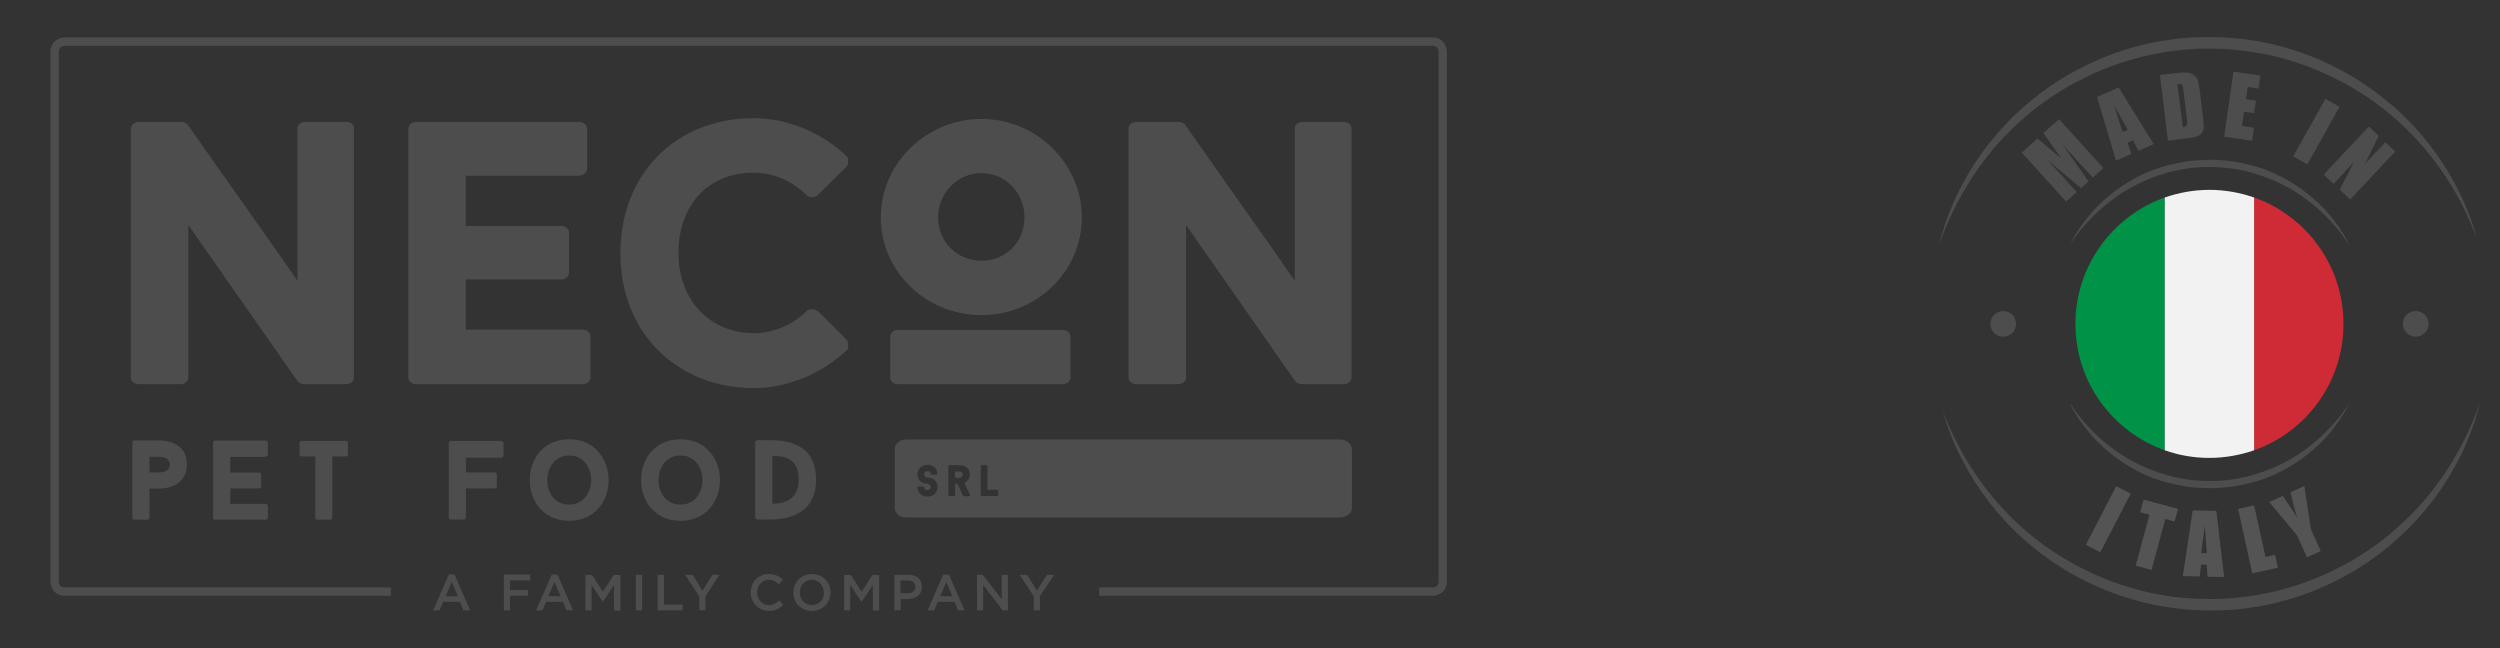 <?xml version="1.0" encoding="UTF-8"?> <!-- Generator: Adobe Illustrator 27.0.0, SVG Export Plug-In . SVG Version: 6.00 Build 0) --> <svg xmlns="http://www.w3.org/2000/svg" xmlns:xlink="http://www.w3.org/1999/xlink" id="Layer_1" x="0px" y="0px" viewBox="0 0 1343.1 348.3" style="enable-background:new 0 0 1343.1 348.3;" xml:space="preserve"><rect x="0" y="0" width="1343.1" height="348.3" fill="#333333" stroke="none"/> <style type="text/css"> .st0{fill:#4D4D4D;} .st1{fill:#009246;} .st2{fill:#CE2B37;} .st3{fill:#F1F2F1;} .st4{fill:#545454;} </style> <g> <g> <path class="st0" d="M190.3,69.1c0-1.8-1.6-3.6-4.2-3.6h-22.1c-2.6,0-4.2,1.8-4.2,3.6v81.7c-20.3-29.2-38.8-55-59-83.9 c-0.8-1-2.6-1.4-3.4-1.4H74.5c-2.4,0-4.2,1.8-4.2,3.6V203c0,1.6,1.8,3.4,4.2,3.4h22.5c2.4,0,4.2-1.8,4.2-3.4v-82.1 c20.7,29.6,38.2,54.7,58.8,84.1c0.8,1,2.6,1.4,3.4,1.4h22.5c2.6,0,4.2-1.8,4.2-3.4V69.1z"></path> </g> <g> <path class="st0" d="M311.2,94.3c2.4,0,4.2-1.8,4.2-3.6V69.1c0-1.8-1.8-3.6-4.2-3.6h-87.6c-2.6,0-4.2,1.8-4.2,3.6V203 c0,1.6,1.6,3.4,4.2,3.4h89.2c2.6,0,4.4-1.8,4.4-3.4v-22.3c0-1.8-1.8-3.6-4.4-3.6h-62.6v-27h51.5c2.4,0,4-1.8,4-3.4v-21.7 c0-1.8-1.6-3.6-4-3.6h-51.5v-27H311.2z"></path> </g> <g> <path class="st0" d="M404.8,179c-22.1,0-40.3-16.5-40.3-43.1c0-24.8,15.1-43.1,40.3-43.1c11.1,0,21.1,4.6,28.8,12.3 c1.4,1.2,3.8,1.2,5.4,0l15.7-15.5c1.2-1.2,1.2-4,0.4-5.4c-12.7-12.3-31-20.7-50.3-20.7c-41.7,0-71.5,30-71.5,72.5 c0,44.3,32,72.5,71.5,72.5c19.3,0,37.6-8.5,50.3-20.5c1-1,0.6-3.8,0-5.2l-15.3-15.3c-2-1.6-4.8-1.8-6.2-0.6 C426,174.4,415.9,179,404.8,179"></path> </g> <g> <path class="st0" d="M550.4,116.8c0,13.5-10.3,23.3-23.1,23.3s-23.3-9.9-23.3-23.3c0-13.3,10.5-23.8,23.3-23.8 S550.4,103.5,550.4,116.8 M581.2,116.8c0-29-24.4-52.9-53.9-52.9c-29.8,0-54.1,24-54.1,52.9c0,29.2,24.4,52.5,54.1,52.5 C556.8,169.3,581.2,146,581.2,116.8"></path> </g> <g> <path class="st0" d="M575.1,180.8c0-1.8-1.8-3.6-4.4-3.6h-88.2c-2.6,0-4.2,1.8-4.2,3.6V203c0,1.6,1.6,3.4,4.2,3.4h88.2 c2.6,0,4.4-1.8,4.4-3.4V180.8z"></path> </g> <g> <path class="st0" d="M513.1,253.3v3.4h2.1c0.6,0,2.1-0.1,2.1-1.7c0-1.5-1.7-1.7-2.1-1.7H513.1z M498.3,266.8c-3-0.1-5.3-1.8-5.4-5 c0-0.2,0.2-0.4,0.5-0.4h2.6c0.2,0,0.5,0.1,0.5,0.4c0.1,1,0.8,1.5,1.8,1.5c0.9,0,1.8-0.6,1.8-1.6c0-1-1-1.7-1.8-1.8 c-0.1,0-1.3,0-2.6-0.5c-1.8-0.9-2.8-2.5-2.8-4.5c0-3.2,2.6-5.2,5.4-5.2c3,0,5.3,2,5.3,4.9c0,0.2-0.2,0.4-0.5,0.4h-2.6 c-0.3,0-0.5-0.2-0.5-0.4c-0.1-1-0.8-1.5-1.7-1.5c-1,0-1.8,0.6-1.8,1.8c0,1.1,0.8,1.7,1.8,1.7c0.1,0,1.3,0,2.5,0.5 c1.9,0.8,2.9,2.6,2.9,4.6C503.7,265,501,266.8,498.3,266.8 M514.3,259.9h-1.2v6.2c0,0.2-0.2,0.4-0.5,0.4H510 c-0.3,0-0.5-0.2-0.5-0.4v-15.8c0-0.2,0.2-0.4,0.5-0.4h5.2c1,0,5.8,0.1,5.8,5c0,2.5-1.3,3.8-2.9,4.5c0.5,1.1,1.1,2.3,1.6,3.4 l1.5,3.2c0.1,0.3-0.1,0.6-0.4,0.6h-2.9c-0.1,0-0.4-0.1-0.5-0.3L514.3,259.9z M527.4,266.5c-0.3,0-0.5-0.2-0.5-0.4v-15.8 c0-0.2,0.2-0.4,0.5-0.4h2.6c0.3,0,0.5,0.2,0.5,0.4v12.8h5.3c0.3,0,0.5,0.2,0.5,0.4v2.6c0,0.2-0.2,0.4-0.5,0.4H527.4z M486.8,278 h233.1c3.8,0,6.4-2.6,6.4-4.9v-31.8c0-2.6-2.6-5.2-6.4-5.2H486.8c-3.8,0-6.1,2.6-6.1,5.2v31.8C480.7,275.4,483,278,486.8,278"></path> </g> <g> <path class="st0" d="M726.1,69.1c0-1.8-1.6-3.6-4.2-3.6h-22.1c-2.6,0-4.2,1.8-4.2,3.6v81.7c-20.3-29.2-38.8-55-59-83.9 c-0.8-1-2.6-1.4-3.4-1.4h-22.7c-2.4,0-4.2,1.8-4.2,3.6V203c0,1.6,1.8,3.4,4.2,3.4h22.5c2.4,0,4.2-1.8,4.2-3.4v-82.1 c20.7,29.6,38.2,54.7,58.8,84.1c0.8,1,2.6,1.4,3.4,1.4h22.5c2.6,0,4.2-1.8,4.2-3.4V69.1z"></path> </g> <g> <path class="st0" d="M415,245c0.6-0.1,0.6,0,1.1,0c7.6,0,13,3,13,12.7c0,11.6-9.2,13-14.2,12.9V245z M407,236.6 c-0.7,0-1.3,0.5-1.3,1v40.5c0,0.5,0.6,1,1.3,1h6.7c10.5,0,24.7-3.4,24.7-21.4c0-18.8-14.5-21.2-24.7-21.2H407z M365.6,271.1 c-7.8,0-11.8-6.5-11.8-13.1c0-6.6,3.9-13.3,11.8-13.3c7.8,0,11.8,6.6,11.8,13.3C377.4,264.6,373.3,271.1,365.6,271.1 M365.6,236 c-14.2,0-21.2,11-21.2,21.9c0,10.9,7,21.9,21.2,21.9c14,0,21.2-11,21.2-21.9C386.8,247,379.6,236,365.6,236 M305.8,271.1 c-7.8,0-11.8-6.5-11.8-13.1c0-6.6,3.9-13.3,11.8-13.3c7.8,0,11.8,6.6,11.8,13.3C317.5,264.6,313.5,271.1,305.8,271.1 M305.8,236 c-14.2,0-21.2,11-21.2,21.9c0,10.9,7,21.9,21.2,21.9c14,0,21.2-11,21.2-21.9C326.9,247,319.8,236,305.8,236 M269.1,245.8 c0.8,0,1.4-0.6,1.4-1.1V238c0-0.6-0.5-1.1-1.4-1.1h-26.8c-0.7,0-1.2,0.5-1.2,1.1v40.1c0,0.5,0.5,1,1.2,1h6.7c0.9,0,1.3-0.5,1.3-1 v-15.7h15.4c0.8,0,1.2-0.6,1.2-1v-6.6c0-0.5-0.4-1-1.2-1h-15.4v-7.9H269.1z M187,238c0-0.6-0.5-1.1-1.3-1.1h-23.5 c-0.7,0-1.3,0.5-1.3,1.1v6.2c0,0.5,0.5,1,1.3,1h7.2v33c0,0.5,0.4,1,1.2,1h6.7c0.8,0,1.2-0.5,1.2-1v-33h7.1c0.8,0,1.3-0.4,1.3-1 V238z M142.5,245.3c0.8,0,1.4-0.6,1.4-1v-6.6c0-0.6-0.6-1-1.4-1h-26.8c-0.7,0-1.2,0.5-1.2,1v40.5c0,0.5,0.5,1,1.2,1h26.8 c0.8,0,1.4-0.5,1.4-1v-6.5c0-0.6-0.6-1-1.4-1h-18.8v-8.3h15.4c0.8,0,1.2-0.5,1.2-1v-6.5c0-0.5-0.4-1-1.2-1h-15.4v-8.4H142.5z M85.7,253.8h-5.4v-8.4h5.4c0.9,0,5.5,0.2,5.5,4.2C91.2,253.7,86.7,253.8,85.7,253.8 M85.7,236.6H72.3c-0.7,0-1.2,0.5-1.2,1v40.6 c0,0.5,0.5,1,1.2,1H79c0.9,0,1.3-0.6,1.3-1v-15.7h5.4c1,0,14.7-0.1,14.7-12.9C100.5,236.9,87.5,236.6,85.7,236.6"></path> </g> <g> <path class="st0" d="M555.3,327.9h3.4v-7.6l7.6-11.5h-3.8l-5.4,8.5l-5.3-8.5h-4l7.6,11.6V327.9z M524.9,327.9h3.3v-13.6l10.5,13.6 h2.8v-19.1h-3.3V322L528,308.8h-3.1V327.9z M505.1,320.3l3.3-7.6l3.3,7.6H505.1z M498.4,327.9h3.4l2-4.6h9l1.9,4.6h3.5l-8.4-19.2 h-3.1L498.4,327.9z M483.8,318.7v-6.9h3.9c2.5,0,4.1,1.2,4.1,3.4v0.1c0,2-1.6,3.4-4.1,3.4H483.8z M480.5,327.9h3.4v-6.1h3.8 c4.2,0,7.6-2.2,7.6-6.5v-0.1c0-3.8-2.8-6.4-7.3-6.4h-7.5V327.9z M453.5,327.9h3.3v-13.6l6,9h0.1l6-9v13.7h3.4v-19.1h-3.6l-5.8,9 l-5.8-9h-3.6V327.9z M436.2,325.1c-3.8,0-6.5-3.1-6.5-6.8v-0.1c0-3.7,2.6-6.7,6.4-6.7s6.5,3.1,6.5,6.8v0.1 C442.7,322.1,440,325.1,436.2,325.1 M436.2,328.2c5.9,0,10-4.5,10-9.9v-0.1c0-5.4-4.1-9.8-10-9.8c-5.9,0-10,4.5-10,9.9v0.1 C426.2,323.8,430.3,328.2,436.2,328.2 M413.1,328.2c3.6,0,5.8-1.3,7.7-3.4l-2.2-2.2c-1.6,1.5-3.1,2.5-5.5,2.5 c-3.7,0-6.3-3.1-6.3-6.8v-0.1c0-3.7,2.6-6.7,6.3-6.7c2.2,0,3.8,1,5.3,2.4l2.2-2.5c-1.8-1.7-4-3-7.5-3c-5.8,0-9.8,4.4-9.8,9.9v0.1 C403.4,323.9,407.5,328.2,413.1,328.2 M375.6,327.9h3.4v-7.6l7.6-11.5h-3.8l-5.4,8.5l-5.3-8.5h-4l7.6,11.6V327.9z M353.3,327.9 h13.4v-3.1h-10v-16h-3.4V327.9z M341.6,327.9h3.4v-19.1h-3.4V327.9z M314.5,327.9h3.3v-13.6l6,9h0.1l6-9v13.7h3.4v-19.1h-3.6 l-5.8,9l-5.8-9h-3.6V327.9z M294.6,320.3l3.3-7.6l3.3,7.6H294.6z M288,327.9h3.4l2-4.6h9l1.9,4.6h3.6l-8.4-19.2h-3.1L288,327.9z M270.6,327.9h3.4v-7.8h9.6v-3.1H274v-5.2h10.9v-3.1h-14.2V327.9z M239.4,320.3l3.3-7.6l3.3,7.6H239.4z M232.7,327.9h3.4l2-4.6h9 l1.9,4.6h3.6l-8.4-19.2h-3.1L232.7,327.9z"></path> </g> <g> <path class="st0" d="M769.5,320.1H590.5v-4.5h179.1c1,0,3.3-0.4,3.3-3.3V27.9c0-1-0.4-3.3-3.3-3.3H34.9c-1,0-3.3,0.4-3.3,3.3 v284.4c0,1,0.4,3.3,3.3,3.3H210v4.5H34.9c-5.7,0-7.8-4.6-7.8-7.8V27.9c0-5.7,4.6-7.8,7.8-7.8h734.6c5.7,0,7.8,4.6,7.8,7.8v284.4 C777.3,318,772.7,320.1,769.5,320.1z"></path> </g> </g> <g> <g> <path class="st0" d="M1083.1,174c0,3.8-3.1,6.9-6.9,6.9c-3.8,0-6.9-3.1-6.9-6.9c0-3.8,3.1-6.9,6.9-6.9 C1080.1,167.1,1083.1,170.2,1083.1,174z"></path> <path class="st0" d="M1304.7,174c0,3.8-3.1,6.9-6.9,6.9c-3.8,0-6.9-3.1-6.9-6.9c0-3.8,3.1-6.9,6.9-6.9 C1301.6,167.1,1304.7,170.2,1304.7,174z"></path> </g> <g> <path class="st1" d="M1115,174c0,31.3,20,58,48,67.9V106.1C1135.1,116,1115,142.7,1115,174z"></path> <path class="st2" d="M1259,174c0-31.3-20-58-48-67.9v135.8C1239,232,1259,205.4,1259,174z"></path> <path class="st3" d="M1187,102c-8.4,0-16.5,1.5-24,4.1v135.8c7.5,2.7,15.6,4.1,24,4.1c8.4,0,16.5-1.5,24-4.1V106.1 C1203.5,103.5,1195.4,102,1187,102z"></path> </g> <g> <g> <g> <path class="st0" d="M1262.1,131.6c0,0-0.4-0.6-1.2-1.7c-0.8-1.1-1.8-2.8-3.4-4.7c-0.8-1-1.6-2.1-2.5-3.2c-1-1.1-2-2.3-3.2-3.6 c-1.2-1.2-2.5-2.5-3.9-3.9c-1.4-1.3-2.9-2.7-4.5-4c-0.8-0.7-1.7-1.3-2.5-2c-0.4-0.3-0.9-0.7-1.3-1c-0.4-0.3-0.9-0.6-1.4-1 c-0.9-0.6-1.9-1.3-2.8-2c-1-0.7-2-1.2-3-1.9c-2-1.3-4.2-2.4-6.5-3.6c-0.5-0.3-1.1-0.5-1.7-0.8c-0.6-0.3-1.2-0.5-1.7-0.8 c-1.2-0.5-2.3-1.1-3.6-1.5c-1.2-0.5-2.5-0.9-3.7-1.4c-1.3-0.4-2.5-0.8-3.8-1.2c-0.6-0.2-1.3-0.4-1.9-0.6c-0.7-0.1-1.3-0.3-2-0.5 c-1.3-0.3-2.6-0.7-4-0.9c-5.4-1.1-10.9-1.5-16.5-1.6l-4.2,0.1c-0.7,0-1.4,0-2.1,0.1l-2,0.2l-2,0.2c-0.7,0.1-1.4,0.1-2,0.3 c-1.4,0.2-2.7,0.5-4.1,0.7c-1.3,0.2-2.7,0.6-4,0.9c-0.7,0.2-1.3,0.3-2,0.5c-0.7,0.2-1.3,0.4-1.9,0.6c-1.3,0.4-2.6,0.8-3.8,1.2 c-1.2,0.5-2.5,0.9-3.7,1.4c-1.2,0.4-2.4,1-3.6,1.5c-0.6,0.3-1.2,0.5-1.7,0.8c-0.6,0.3-1.2,0.5-1.7,0.8c-2.2,1.2-4.4,2.3-6.5,3.6 c-1,0.6-2.1,1.2-3,1.9c-1,0.7-1.9,1.3-2.8,2c-0.5,0.3-0.9,0.6-1.4,1c-0.4,0.3-0.9,0.7-1.3,1c-0.9,0.7-1.7,1.3-2.5,2 c-1.6,1.4-3.1,2.7-4.5,4c-1.4,1.4-2.6,2.7-3.9,3.9c-1.1,1.3-2.2,2.5-3.2,3.6c-1,1.1-1.8,2.2-2.6,3.2c-1.6,1.9-2.6,3.6-3.4,4.7 c-0.8,1.1-1.2,1.7-1.2,1.7s0.3-0.6,1-1.8c0.7-1.2,1.5-3,2.9-5c0.7-1,1.4-2.3,2.3-3.5c0.9-1.2,1.9-2.5,2.9-3.9 c1.1-1.3,2.3-2.8,3.6-4.3c1.4-1.4,2.8-2.9,4.4-4.4c3.2-2.9,6.8-6,11-8.7c2-1.4,4.3-2.7,6.5-4c1.1-0.7,2.3-1.2,3.5-1.8 c1.2-0.6,2.4-1.2,3.7-1.7c1.3-0.5,2.5-1,3.8-1.5c1.3-0.5,2.6-0.9,4-1.3c0.7-0.2,1.3-0.5,2-0.6c0.7-0.2,1.4-0.4,2.1-0.5 c1.4-0.3,2.8-0.7,4.2-1c1.4-0.3,2.8-0.5,4.3-0.8c0.7-0.1,1.4-0.2,2.2-0.3l2.2-0.2l2.2-0.2c0.7-0.1,1.4-0.1,2.1-0.1l4.3-0.2 c5.8,0.1,11.7,0.6,17.3,1.8c0.7,0.1,1.4,0.3,2.1,0.5c0.7,0.2,1.4,0.3,2.1,0.5c0.7,0.2,1.4,0.4,2.1,0.5c0.7,0.2,1.3,0.4,2,0.6 c1.3,0.4,2.7,0.9,4,1.3c1.3,0.5,2.6,1,3.8,1.6c1.3,0.5,2.5,1.1,3.7,1.7c1.2,0.6,2.4,1.1,3.5,1.8c2.3,1.3,4.5,2.5,6.5,4 c4.2,2.7,7.8,5.8,11,8.7c1.6,1.5,3,3,4.4,4.4c1.3,1.5,2.5,2.9,3.6,4.3c1,1.4,2,2.7,2.9,3.9c0.9,1.2,1.6,2.4,2.3,3.5 c1.4,2.1,2.2,3.9,2.9,5C1261.7,130.9,1262.1,131.6,1262.1,131.6z"></path> </g> <g> <path class="st0" d="M1112,216.5c0,0,0.4,0.6,1.2,1.7c0.8,1.1,1.8,2.8,3.4,4.7c0.8,1,1.6,2.1,2.5,3.2c1,1.1,2,2.3,3.2,3.6 c1.2,1.2,2.5,2.5,3.9,3.9c1.4,1.3,2.9,2.7,4.5,4c0.8,0.7,1.7,1.3,2.5,2c0.4,0.3,0.9,0.7,1.3,1c0.4,0.3,0.9,0.6,1.4,1 c0.9,0.6,1.9,1.3,2.8,2c1,0.7,2,1.2,3,1.9c2,1.3,4.2,2.4,6.5,3.6c0.5,0.3,1.1,0.5,1.7,0.8c0.6,0.3,1.2,0.5,1.7,0.8 c1.2,0.5,2.3,1.1,3.6,1.5c1.2,0.5,2.5,0.9,3.7,1.4c1.3,0.4,2.5,0.8,3.8,1.2c0.6,0.2,1.3,0.4,1.9,0.6c0.7,0.1,1.3,0.3,2,0.5 c1.3,0.3,2.6,0.7,4,0.9c1.3,0.2,2.7,0.5,4.1,0.7c0.7,0.1,1.4,0.2,2,0.3l2.1,0.2l2.1,0.2c0.7,0.1,1.4,0.1,2.1,0.1l4.1,0.1 l4.3-0.1c0.7,0,1.4,0,2.1-0.1l2-0.2l2-0.2c0.7-0.1,1.4-0.1,2-0.3c1.4-0.2,2.7-0.5,4.1-0.7c1.3-0.2,2.7-0.6,4-0.9 c0.7-0.2,1.3-0.3,2-0.5c0.7-0.2,1.3-0.4,1.9-0.6c1.3-0.4,2.6-0.8,3.8-1.2c1.2-0.5,2.5-0.9,3.7-1.4c1.2-0.4,2.4-1,3.6-1.5 c0.6-0.3,1.2-0.5,1.7-0.8c0.6-0.3,1.2-0.5,1.7-0.8c2.2-1.2,4.4-2.3,6.5-3.6c1-0.6,2.1-1.2,3-1.9c1-0.7,1.9-1.3,2.8-2 c0.5-0.3,0.9-0.6,1.4-1c0.4-0.3,0.9-0.7,1.3-1c0.9-0.7,1.7-1.3,2.5-2c1.6-1.4,3.1-2.7,4.5-4c1.4-1.4,2.6-2.7,3.9-3.9 c1.1-1.3,2.2-2.5,3.2-3.6c1-1.1,1.8-2.2,2.6-3.2c1.6-1.9,2.6-3.6,3.4-4.7c0.8-1.1,1.2-1.7,1.2-1.7s-0.3,0.6-1,1.8 c-0.7,1.2-1.5,3-2.9,5c-0.7,1-1.4,2.3-2.3,3.5c-0.9,1.2-1.9,2.5-2.9,3.9c-1.1,1.3-2.3,2.8-3.6,4.3c-1.4,1.4-2.8,2.9-4.4,4.4 c-3.2,2.9-6.8,6-11,8.7c-2,1.4-4.3,2.7-6.5,4c-1.1,0.7-2.3,1.2-3.5,1.8c-1.2,0.6-2.4,1.2-3.7,1.7c-1.3,0.5-2.5,1-3.8,1.5 c-1.3,0.5-2.6,0.9-4,1.3c-0.7,0.2-1.3,0.5-2,0.6c-0.7,0.2-1.4,0.4-2.1,0.5c-1.4,0.3-2.8,0.7-4.2,1c-1.4,0.3-2.8,0.5-4.3,0.8 c-0.7,0.1-1.4,0.2-2.2,0.3l-2.2,0.2l-2.2,0.2c-0.7,0.1-1.4,0.1-2.1,0.1l-4.3,0.2l-4.4-0.2c-0.7,0-1.5,0-2.2-0.1l-2.2-0.2 l-2.2-0.2c-0.7-0.1-1.4-0.1-2.1-0.3c-1.4-0.3-2.8-0.5-4.3-0.8c-0.7-0.1-1.4-0.3-2.1-0.5c-0.7-0.2-1.4-0.3-2.1-0.5 c-0.7-0.2-1.4-0.4-2.1-0.5c-0.7-0.2-1.3-0.4-2-0.6c-1.3-0.4-2.7-0.9-4-1.3c-1.3-0.5-2.6-1-3.8-1.6c-1.3-0.5-2.5-1.1-3.7-1.7 c-1.2-0.6-2.4-1.1-3.5-1.8c-2.3-1.3-4.5-2.5-6.5-4c-4.2-2.7-7.8-5.8-11-8.7c-1.6-1.5-3-3-4.4-4.4c-1.3-1.5-2.5-2.9-3.6-4.3 c-1-1.4-2-2.7-2.9-3.9c-0.9-1.2-1.6-2.4-2.3-3.5c-1.4-2.1-2.2-3.9-2.9-5C1112.3,217.1,1112,216.5,1112,216.5z"></path> </g> </g> <g> <g> <path class="st0" d="M1332.2,132.6c0,0-0.5-1.4-1.4-4.1c-0.4-1.4-1.1-3-1.9-4.9c-0.7-1.9-1.7-4.1-2.8-6.5 c-2.2-4.8-5-10.6-8.9-17c-3.8-6.3-8.6-13.1-14.4-20.1c-5.9-6.9-12.8-13.8-20.8-20.3c-1-0.8-2-1.6-3.1-2.4 c-0.5-0.4-1-0.8-1.6-1.2c-0.5-0.4-1.1-0.8-1.6-1.2c-1.1-0.8-2.2-1.5-3.3-2.3c-1.1-0.7-2.2-1.5-3.4-2.2c-0.6-0.4-1.1-0.7-1.7-1.1 c-0.6-0.3-1.2-0.7-1.8-1.1c-1.2-0.7-2.3-1.4-3.5-2.1c-2.4-1.3-4.8-2.7-7.4-3.9c-10-5.1-21-9.1-32.4-11.9c-1.4-0.3-2.9-0.7-4.3-1 c-1.5-0.3-2.9-0.5-4.4-0.8c-0.7-0.1-1.5-0.3-2.2-0.4l-2.2-0.3c-1.5-0.2-2.9-0.5-4.4-0.6l-4.4-0.5c-1.5-0.2-3-0.2-4.5-0.3 c-1.5-0.1-3-0.2-4.5-0.2l-4.4-0.1c-3,0.1-6.2,0-9.1,0.3c-1.5,0.1-2.9,0.1-4.4,0.3l-4.4,0.5c-1.5,0.1-2.9,0.4-4.4,0.6l-2.2,0.3 c-0.7,0.1-1.5,0.3-2.2,0.4c-1.5,0.3-2.9,0.6-4.4,0.8c-1.4,0.3-2.9,0.7-4.3,1c-11.4,2.8-22.4,6.8-32.4,11.9 c-2.5,1.2-4.9,2.6-7.4,3.9c-1.2,0.7-2.4,1.4-3.5,2.1c-0.6,0.4-1.2,0.7-1.8,1.1c-0.6,0.4-1.1,0.7-1.7,1.1 c-1.1,0.7-2.3,1.5-3.4,2.2c-1.1,0.8-2.2,1.6-3.3,2.3c-0.5,0.4-1.1,0.8-1.6,1.2c-0.5,0.4-1,0.8-1.6,1.2c-1,0.8-2.1,1.6-3.1,2.4 c-8,6.5-15,13.4-20.8,20.3c-5.8,6.9-10.6,13.8-14.4,20.1c-3.8,6.3-6.7,12.1-8.9,16.9c-1.1,2.4-2,4.6-2.8,6.5 c-0.8,1.9-1.4,3.6-1.9,4.9c-0.9,2.7-1.4,4.1-1.4,4.1s0.4-1.5,1.1-4.2c0.3-1.4,0.9-3.1,1.5-5.1c0.3-1,0.6-2.1,1-3.2 c0.4-1.1,0.8-2.3,1.3-3.6c1.9-5,4.4-11.1,8-17.6c3.5-6.6,8-13.8,13.7-21.1c5.7-7.3,12.6-14.7,20.6-21.6 c8.1-6.9,17.3-13.4,27.7-18.8c2.6-1.4,5.2-2.6,7.9-3.9c1.3-0.6,2.7-1.2,4.1-1.8l2.1-0.9l2.1-0.8c5.6-2.2,11.4-4,17.3-5.5 c1.5-0.4,3-0.7,4.5-1.1c1.5-0.3,3-0.6,4.5-0.9c0.8-0.1,1.5-0.3,2.3-0.4l2.3-0.3c1.5-0.2,3.1-0.5,4.6-0.7l4.6-0.5 c1.5-0.2,3.1-0.2,4.7-0.3c1.6-0.1,3.1-0.2,4.6-0.2l4.6-0.1l4.7,0.1c1.6,0,3.1,0.1,4.7,0.2c1.5,0.1,3.1,0.2,4.6,0.3l4.6,0.5 c1.5,0.2,3.1,0.4,4.6,0.7l2.3,0.3c0.8,0.1,1.5,0.3,2.3,0.4c1.5,0.3,3,0.6,4.5,0.9c1.5,0.4,3,0.7,4.5,1.1 c5.9,1.5,11.8,3.3,17.3,5.5l2.1,0.8l2.1,0.9c1.4,0.6,2.7,1.1,4.1,1.8c2.7,1.3,5.3,2.5,7.9,3.9c10.3,5.3,19.5,11.9,27.7,18.8 c8.1,6.9,14.9,14.3,20.6,21.6c5.7,7.3,10.2,14.5,13.7,21.1c3.6,6.6,6.1,12.6,8,17.6c0.5,1.3,0.9,2.4,1.3,3.6 c0.4,1.1,0.7,2.2,1,3.2c0.6,2,1.2,3.7,1.5,5.1C1331.8,131.2,1332.2,132.6,1332.2,132.6z"></path> </g> <g> <path class="st0" d="M1041.9,215.4c0,0,0.5,1.4,1.4,4.1c0.4,1.4,1.1,3,1.9,4.9c0.7,1.9,1.7,4.1,2.8,6.5c2.2,4.8,5,10.6,8.9,17 c3.8,6.3,8.6,13.1,14.4,20.1c5.9,6.9,12.8,13.8,20.8,20.3c1,0.8,2,1.6,3.1,2.4c0.5,0.4,1,0.8,1.6,1.2c0.5,0.4,1.1,0.8,1.6,1.2 c1.1,0.8,2.2,1.5,3.3,2.3c1.1,0.7,2.2,1.5,3.4,2.2c0.6,0.4,1.1,0.7,1.7,1.1c0.6,0.3,1.2,0.7,1.8,1.1c1.2,0.7,2.3,1.4,3.5,2.1 c2.4,1.3,4.8,2.7,7.4,3.9c10,5.1,21,9.1,32.4,11.9c1.4,0.3,2.9,0.7,4.3,1c1.5,0.3,2.9,0.5,4.4,0.8c0.7,0.1,1.5,0.3,2.2,0.4 l2.2,0.3c1.5,0.2,2.9,0.5,4.4,0.6c5.9,0.7,11.9,1,17.9,1c2.9-0.1,6.1,0,9-0.3c1.5-0.1,2.9-0.1,4.4-0.3l4.4-0.5 c1.5-0.1,2.9-0.4,4.4-0.6l2.2-0.3c0.7-0.1,1.5-0.3,2.2-0.4c1.5-0.3,2.9-0.6,4.4-0.8c1.4-0.3,2.9-0.7,4.3-1 c11.4-2.8,22.4-6.8,32.4-11.9c2.5-1.2,4.9-2.6,7.4-3.9c1.2-0.7,2.4-1.4,3.5-2.1c0.6-0.4,1.2-0.7,1.8-1.1 c0.6-0.4,1.1-0.7,1.7-1.1c1.1-0.7,2.3-1.5,3.4-2.2c1.1-0.8,2.2-1.6,3.3-2.3c0.5-0.4,1.1-0.8,1.6-1.2c0.5-0.4,1-0.8,1.6-1.2 c1-0.8,2.1-1.6,3.1-2.4c8-6.5,15-13.4,20.8-20.3c5.8-6.9,10.6-13.8,14.4-20.1c3.8-6.3,6.7-12.1,8.9-16.9c1.1-2.4,2-4.6,2.8-6.5 c0.8-1.9,1.4-3.6,1.9-4.9c0.9-2.7,1.4-4.1,1.4-4.1s-0.4,1.5-1.1,4.2c-0.3,1.4-0.9,3.1-1.5,5.1c-0.3,1-0.6,2.1-1,3.2 c-0.4,1.1-0.8,2.3-1.3,3.6c-1.9,5-4.4,11.1-8,17.6c-3.5,6.6-8,13.8-13.7,21.1c-5.7,7.3-12.6,14.7-20.6,21.6 c-8.1,6.9-17.3,13.4-27.7,18.8c-2.6,1.4-5.2,2.6-7.9,3.9c-1.3,0.6-2.7,1.2-4.1,1.8l-2.1,0.9l-2.1,0.8c-5.6,2.2-11.4,4-17.3,5.5 c-1.5,0.4-3,0.7-4.5,1.1c-1.5,0.3-3,0.6-4.5,0.9c-0.8,0.1-1.5,0.3-2.3,0.4l-2.3,0.3c-1.5,0.2-3.1,0.5-4.6,0.7l-4.6,0.5 c-1.5,0.2-3.1,0.2-4.7,0.3c-1.6,0.1-3.1,0.2-4.6,0.2l-4.6,0.1c-6.2-0.1-12.4-0.4-18.6-1.2c-1.5-0.2-3.1-0.4-4.6-0.7l-2.3-0.3 c-0.8-0.1-1.5-0.3-2.3-0.4c-1.5-0.3-3-0.6-4.5-0.9c-1.5-0.4-3-0.7-4.5-1.1c-5.9-1.5-11.8-3.3-17.3-5.5l-2.1-0.8l-2.1-0.9 c-1.4-0.6-2.7-1.1-4.1-1.8c-2.7-1.3-5.3-2.5-7.9-3.9c-10.3-5.3-19.5-11.9-27.7-18.8c-8.1-6.9-14.9-14.3-20.6-21.6 c-5.7-7.3-10.2-14.5-13.7-21.1c-3.6-6.6-6.1-12.6-8-17.6c-0.5-1.3-0.9-2.4-1.3-3.6c-0.4-1.1-0.7-2.2-1-3.2 c-0.6-2-1.2-3.7-1.5-5.1C1042.3,216.9,1041.9,215.4,1041.9,215.4z"></path> </g> </g> </g> <g> <path class="st4" d="M1144.7,265.2l-16.3,31.5l-7.8-4l16.3-31.5L1144.7,265.2z"></path> <path class="st4" d="M1170.1,273.4l-1.8,6.8l-5-1.4l-7.4,27.4l-8.5-2.3l7.4-27.4l-5-1.3l1.8-6.8L1170.1,273.4z"></path> <path class="st4" d="M1190.7,274.5l4.2,35.5l-9-0.2l-0.3-6.4l-3.1-0.1l-0.7,6.4l-9.1-0.2l5.3-35.3L1190.7,274.5z M1185.6,297.2 c-0.4-4-0.7-9-1-14.9c-1,6.8-1.7,11.7-2,14.8L1185.6,297.2z"></path> <path class="st4" d="M1211,271.5l6.1,27.7l5.2-1.1l1.5,6.9l-13.8,3l-7.6-34.6L1211,271.5z"></path> <path class="st4" d="M1238,261.1l3.5,23.2l5.3,11.7l-7.4,3.4l-5.3-11.7l-15-18l7.3-3.3c4,5.8,6.6,9.7,7.7,11.8 c-1.1-3.6-2.3-8.2-3.6-13.7L1238,261.1z"></path> </g> <g> <path class="st0" d="M1106.2,64l23.8,26.3l-5.7,5.1l-16.1-17.7l13.8,19.8l-4,3.6L1100,85.9l15.7,17.3l-5.7,5.1l-23.8-26.3l8.4-7.6 c1.7,1.4,3.6,3,5.8,4.9l7,5.8l-9.6-13.6L1106.2,64z"></path> <path class="st0" d="M1138.2,47l18.9,30.4l-8.2,3.6l-3-5.6l-2.9,1.3l2.1,6l-8.3,3.6l-10.2-34.2L1138.2,47z M1143.1,69.7 c-2-3.5-4.4-7.9-7.2-13.1c1.9,6.6,3.4,11.3,4.5,14.3L1143.1,69.7z"></path> <path class="st0" d="M1160.4,40.3l6.5-0.8c4.2-0.5,7.1-0.7,8.6-0.4c1.5,0.2,2.7,0.8,3.6,1.6c0.9,0.8,1.5,1.8,1.8,2.9 c0.3,1.1,0.7,3.3,1.1,6.7l1.5,12.3c0.4,3.2,0.5,5.3,0.4,6.4c-0.2,1.1-0.5,2-1.2,2.7c-0.6,0.7-1.4,1.2-2.4,1.6 c-1,0.4-2.5,0.7-4.6,0.9l-11,1.4L1160.4,40.3z M1169.8,45.2l2.9,23.1c1.3-0.2,2-0.5,2.2-1.1c0.2-0.6,0.2-2-0.1-4.4l-1.7-13.7 c-0.2-1.6-0.4-2.6-0.5-3c-0.2-0.4-0.4-0.7-0.8-0.9C1171.5,45.1,1170.8,45.1,1169.8,45.2z"></path> <path class="st0" d="M1199.9,38.5l14.5,2.1l-1,7l-5.8-0.9l-1,6.6l5.4,0.8l-1,6.7l-5.4-0.8l-1.1,7.7l6.4,0.9l-1,7l-15-2.2 L1199.9,38.5z"></path> <path class="st0" d="M1256.9,57.4l-17.3,30.9l-7.6-4.3l17.3-30.9L1256.9,57.4z"></path> <path class="st0" d="M1286.8,81.4l-24.2,25.8l-5.6-5.3l7.7-14.9l-11,11.8l-5.3-5l24.2-25.8l5.3,5l-7.3,15l10.9-11.6L1286.8,81.4z"></path> </g> </g> </svg> 